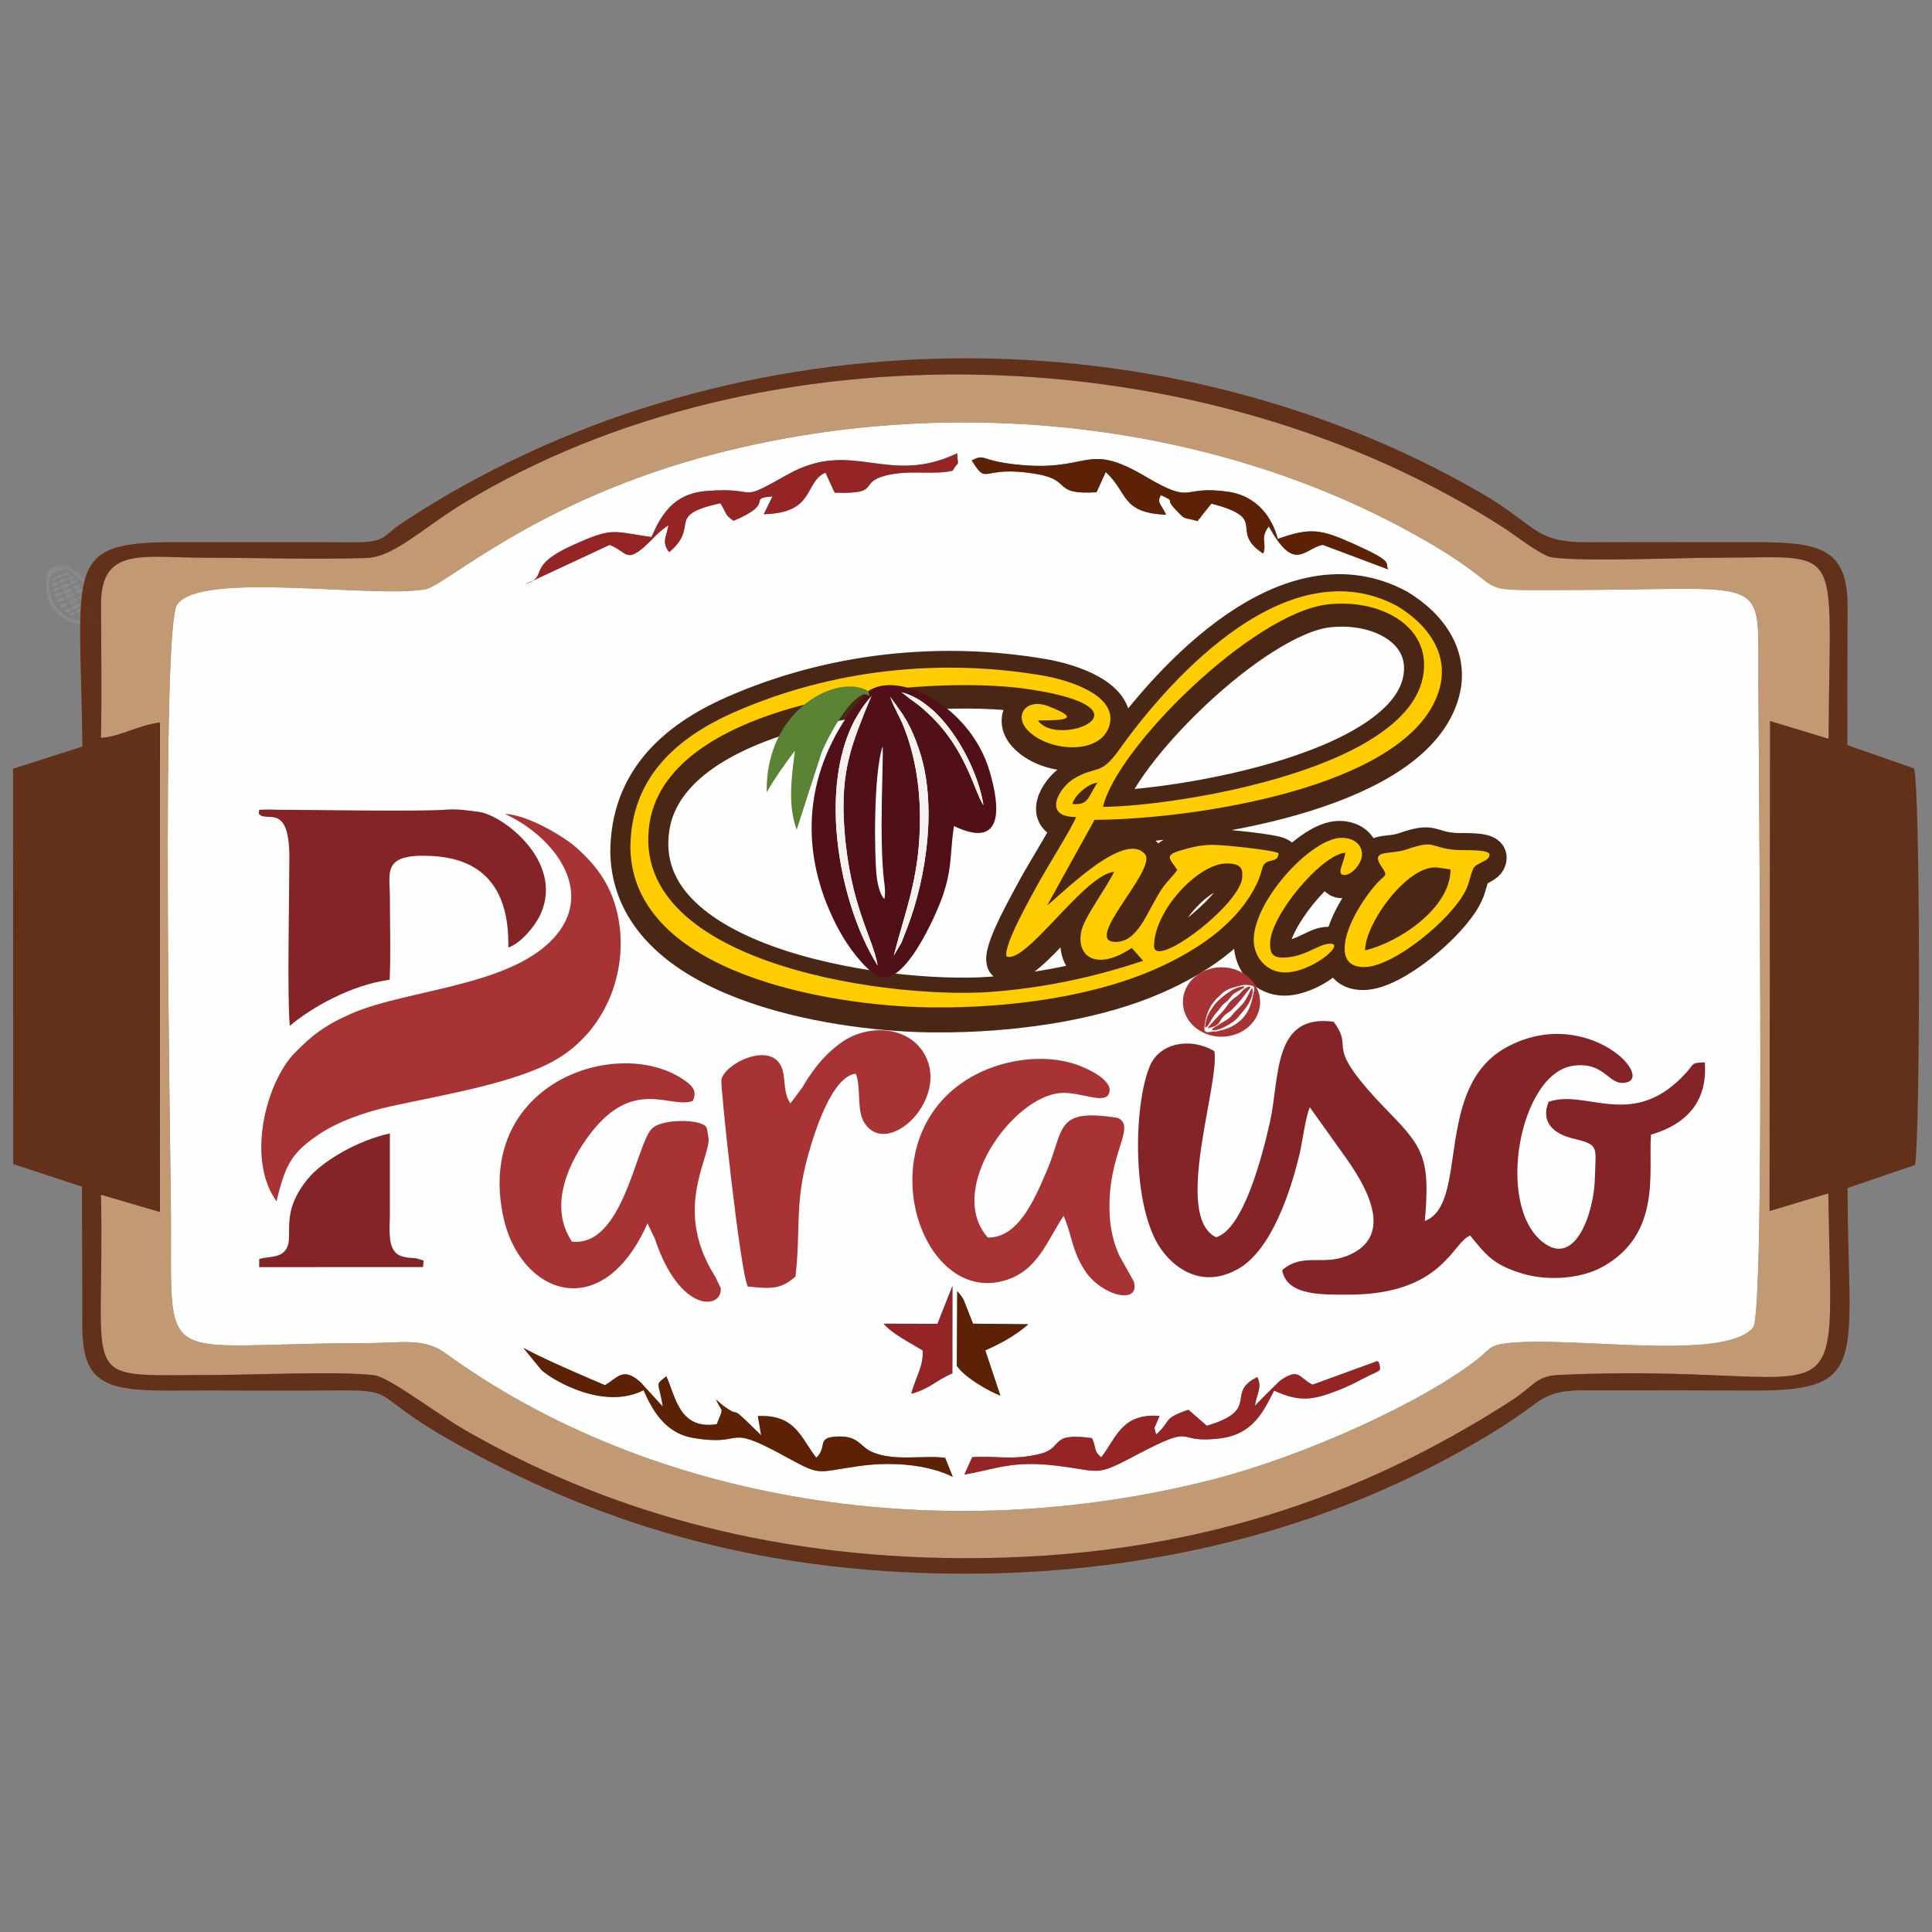 <?xml version="1.0" encoding="UTF-8"?>
<!DOCTYPE svg PUBLIC "-//W3C//DTD SVG 1.1//EN" "http://www.w3.org/Graphics/SVG/1.1/DTD/svg11.dtd">
<!-- Creator: CorelDRAW -->
<svg xmlns="http://www.w3.org/2000/svg" xml:space="preserve" width="43.349mm" height="43.349mm" version="1.1" style="shape-rendering:geometricPrecision; text-rendering:geometricPrecision; image-rendering:optimizeQuality; fill-rule:evenodd; clip-rule:evenodd"
viewBox="0 0 4334.92 4334.92"
 xmlns:xlink="http://www.w3.org/1999/xlink"
 xmlns:xodm="http://www.corel.com/coreldraw/odm/2003">
 <rect x="0" y="0" width="4334.92" height="4334.92" fill="#808080" stroke="none"/>
 <defs>
  <style type="text/css">
   <![CDATA[
    .str0 {stroke:#4A2715;stroke-width:90;stroke-linecap:round;stroke-linejoin:round;stroke-miterlimit:22.926}
    .fil0 {fill:none}
    .fil2 {fill:#FEFEFE}
    .fil7 {fill:#432210}
    .fil9 {fill:#511018}
    .fil10 {fill:#5A8334}
    .fil5 {fill:#5D2105}
    .fil14 {fill:#852426}
    .fil6 {fill:#952524}
    .fil13 {fill:#A73335}
    .fil11 {fill:#F5F1EE}
    .fil12 {fill:#FDFBFC}
    .fil8 {fill:#FFCC00}
    .fil1 {fill:#FEFEFE;fill-opacity:0.09}
    .fil4 {fill:#5D2105;fill-opacity:0.839}
    .fil3 {fill:#CD9D6F;fill-opacity:0.839}
   ]]>
  </style>
 </defs>
 <g id="Capa_x0020_1">
  <rect class="fil0" x="-0.01" y="-0.01" width="4334.93" height="4334.93"/>
  <g id="_2268241346720">
   <path class="fil1" d="M215.44 1368.64l0 -8.31 -0.99 -9.38c-4.67,-28.9 -22.18,-53.03 -47.74,-70.91 -4.76,-3.33 -15.52,-10.37 -21.38,-12.2 -6.58,-2.06 -8.55,0.67 -9.14,0.7 -0.58,0.04 -3.55,-1.82 -7.11,0.54 -0.83,0.54 -0.76,0.88 -2.02,0.68 -3.54,-0.59 -6.2,1.65 -7.23,4.29 -1.65,-0.19 -2.53,-0.68 -4.53,-0.36 -3.55,0.55 -5.56,4.07 -6.7,6.93 -1.71,4.28 -2.96,8.89 -3.71,13.7 -2.62,16.8 -1.25,37.14 4.35,53.63l0.84 2.43c0.01,0.04 0.08,0.14 0.1,0.18l0.24 0.57c1.86,4.96 5.16,10.15 8.2,14.16 1.68,2.22 6.4,7.61 8.63,9.47 1.81,1.52 3.09,2.83 4.92,4.27 5.68,4.49 9.39,7.23 16.6,11.09 14.17,7.59 28.39,11.73 45.77,11.36 2.33,-0.05 11.07,-0.43 13.12,-1.29 1.45,-0.62 5.14,-14.36 5.6,-16.42 1.04,-4.61 1.71,-9.43 2,-14.15l0.18 -0.98zm-91.96 -73.09c-7.17,1.08 -9.78,8.27 -3.09,6.97 2.35,-0.45 4.98,-1.97 6,-3.08 2.05,-2.25 0.73,-4.43 -2.91,-3.89zm26.84 -11.02c-8.35,1.24 -9.44,7.94 -2.77,6.72 2.74,-0.49 4.78,-1.71 6.21,-3.02 2.34,-2.16 0.1,-4.23 -3.44,-3.7zm45.79 71.43c-3.04,0.54 -5.62,2.12 -6.96,3.64 -2.15,2.45 -1.1,5.5 3.31,4.56 2.86,-0.6 5.45,-2.33 6.78,-3.7 2.26,-2.31 1.18,-5.26 -3.13,-4.5zm-31.62 17.95c-8.95,1.29 -11.14,8.6 -3.22,7.5 3.13,-0.44 5.8,-1.87 7.28,-3.29 2.53,-2.43 -0.2,-4.77 -4.06,-4.21zm-3.53 -80.91c-3.67,0.33 -6.6,1.94 -8.34,3.57 -2.79,2.59 -1.4,5.85 3.45,5.23 3.21,-0.4 6.76,-2.14 8.29,-3.6 3.42,-3.24 0.59,-5.56 -3.4,-5.2zm-36.37 13.59c-3.5,0.62 -6.26,2.41 -7.8,4.1 -2.73,2.96 -1.02,6.04 4.05,4.96 4.97,-1.06 10.85,-5.42 8.52,-7.97 -1.03,-1.12 -2.61,-1.47 -4.77,-1.09zm63.99 66.8c-3.53,0.71 -6.07,2.62 -7.67,4.41 -2.31,2.58 -1.86,6.62 3.3,5.62 3.68,-0.72 10.1,-5.49 8.92,-8.48 -0.55,-1.39 -2.51,-1.97 -4.55,-1.55zm-51.7 -85.04c-10.98,1.32 -12.86,10.07 -4.03,8.69 3.39,-0.53 6.57,-2.13 8.33,-3.82 2.92,-2.79 0.12,-5.41 -4.3,-4.87zm42.85 76.8c-4.78,0.65 -11.05,5.21 -9.4,8.53 0.69,1.39 2.31,1.81 4.43,1.42 4.35,-0.81 10.78,-5.42 9.39,-8.41 -0.6,-1.31 -2.42,-1.8 -4.42,-1.54zm-24.9 -0.42c-3.53,0.51 -7.04,2.26 -8.49,4 -2.15,2.58 -1.35,6.03 4.97,4.96 3.42,-0.58 6.95,-2.26 8.49,-3.94 2.92,-3.17 -0.44,-5.67 -4.97,-5.02zm36.09 -19.42c-10.49,1.91 -12.97,11.71 -4.29,9.87 4.61,-0.98 11.35,-5.58 9.32,-8.56 -0.89,-1.31 -2.76,-1.72 -5.03,-1.31zm-23.61 -43.56c-2.28,0.4 -3.18,0.59 -5.05,1.46 -1.46,0.69 -2.8,1.53 -3.67,2.6 -2.22,2.71 -0.75,5.98 5.12,4.96 3.36,-0.59 6.95,-2.34 8.6,-4.1 3.03,-3.26 -0.65,-5.7 -5,-4.92zm-38.56 15.71c-3.53,0.55 -6.79,2.61 -8.36,4.35 -2.65,2.94 -1.9,6.61 3.61,5.63 3.54,-0.62 6.57,-2.57 8.39,-4.28 2.93,-2.75 1.69,-6.53 -3.64,-5.7zm57.79 16.17c-3.87,0.59 -7.36,2.58 -9.11,4.52 -2.91,3.22 -1.24,6.87 4.3,5.83 3.67,-0.69 7.1,-2.82 8.92,-4.61 3.11,-3.05 1.33,-6.56 -4.11,-5.74zm-41.96 19.18c-11.36,1.62 -14.58,11.44 -4.48,9.86 3.5,-0.55 7.7,-2.62 9.18,-4.27 1.06,-1.17 2.14,-2.65 0.67,-4.36 -1.06,-1.21 -3.12,-1.55 -5.37,-1.23zm-11.89 -23.67c-4.13,0.65 -7.23,2.71 -9.1,4.64 -2.9,2.98 -2.05,6.93 3.76,6.01 3.35,-0.53 6.98,-2.57 9.07,-4.61 3.81,-3.71 0.61,-6.72 -3.73,-6.04zm41.47 -17.35c-3.92,0.64 -7.52,2.41 -9.12,4.33 -2.66,3.18 -0.58,6.39 5.27,5.37 3.69,-0.63 7.25,-2.42 9.13,-4.32 3.43,-3.45 -0.31,-6.19 -5.28,-5.38zm-32.28 -13.72c-3.36,0.54 -7.6,2.31 -9.37,4.58 -3.65,4.68 1.91,8.04 10.85,3.63 1.38,-0.68 3.23,-1.89 4.03,-2.82 3.18,-3.72 -0.47,-6.19 -5.51,-5.39zm38.56 23.33c-3.91,0.45 -8.05,2.58 -9.92,4.59 -3.07,3.3 -1.7,7.24 4.26,6.33 5.52,-0.85 13.73,-5.88 11.16,-9.33 -1.04,-1.4 -2.97,-1.88 -5.5,-1.59zm-41.26 18.89c-4.06,0.34 -8.24,2.57 -10.02,4.36 -0.98,0.99 -2.61,2.77 -1.75,4.77 2.33,5.45 19.97,-2.03 16.95,-7.21 -0.82,-1.42 -2.67,-2.13 -5.18,-1.92zm34.45 13.8c-6,1.02 -13.9,6.31 -11.54,10.57 1.99,3.59 8.6,1.05 11.54,-0.52 0.92,-0.48 1.58,-0.95 2.37,-1.49 1.95,-1.37 5.19,-4.44 3.64,-6.89 -0.98,-1.53 -3.37,-2.12 -6.01,-1.67zm-24.5 -45.01c-6.88,0.68 -14.99,5.49 -12.18,9.75 1.09,1.65 3.4,1.83 6.07,1.59 1.15,-0.1 2.24,-0.44 3.35,-0.64 1.44,-0.25 1.83,-0.54 2.86,-1.07 0.9,-0.47 1.65,-0.9 2.5,-1.38 6.96,-4.04 4.13,-8.92 -2.6,-8.25zm18.01 33.22c-5.1,0.56 -9,3 -11.39,5.29 -3.62,3.49 -2.62,8.69 4.46,7.55 3.03,-0.49 6.49,-2.01 8.84,-3.63 0.49,-0.35 0.81,-0.52 1.18,-0.82 0.39,-0.32 0.72,-0.69 1.1,-1.01 4.23,-3.64 2.16,-8.09 -4.19,-7.38zm-12.35 -22.23l-3.5 0.68c-2.73,0.75 -6.27,2.48 -8,4.37 -3.86,4.22 -0.94,7.96 5.76,6.97 6.27,-0.93 15.97,-6.16 12.41,-10.35 -1.34,-1.58 -4.14,-2 -6.67,-1.67zm6.41 10.52c-7.24,0.85 -16.5,6.57 -13.83,11.37 1.26,2.29 4.08,2.41 6.79,2.01 4.73,-0.69 9.66,-3.47 11.93,-5.67 1.18,-1.13 3.3,-3.52 1.77,-5.68 -1.22,-1.71 -3.63,-2.39 -6.66,-2.03zm-24.86 -49.24c-2.16,-0.69 -3.78,-0.86 -5.9,0.08 -1.63,0.71 -2.77,1.83 -3.27,3.57 -2.66,-0.39 -3.67,-0.42 -5.97,0.62 -12.53,5.67 -11.53,24.13 -10.21,34.54 0.9,7.17 2.71,14.74 4.89,21.25 1.05,3.17 2.24,6.58 3.67,9.56 2.76,5.75 6.51,11.33 10.89,16.04 4,4.3 5.57,5.47 9.73,9.03l5.08 3.6c2.68,1.81 5.62,3.52 8.78,5.13 5.96,3.03 13.35,5.83 20.77,7.47 7.49,1.65 18.52,2.9 26.67,1.8 0.32,-1.4 1,-3.08 1.45,-4.53 1.37,-4.4 2.59,-10.22 3.16,-14.73 0.92,-7.32 0.96,-14.58 -0.05,-21.94 -1.42,-10.4 -4.51,-18.13 -8.57,-27.36 -3.83,-8.7 -11.24,-18.37 -17.94,-25.16 -0.59,-0.6 -0.99,-1.01 -1.53,-1.57 -0.26,-0.27 -0.53,-0.48 -0.79,-0.74l-2.35 -2.31c-2.53,-2.06 -5.53,-5.09 -8.51,-7.19 -1.23,-0.87 -2.39,-1.75 -3.64,-2.63 -2.47,-1.73 -5.5,-3.53 -7.58,-5.12 -2.14,-1.63 -5.59,-3.48 -9.69,-3.35 -1.17,0.04 -1.84,0.3 -2.86,0.45 -1.67,0.24 -4.32,1.48 -5.39,2.57 -0.26,0.27 -0.54,0.67 -0.84,0.92z"/>
   <path class="fil1" d="M1455.12 3168.74l0 -16.28 -1.96 -18.4c-9.14,-56.68 -43.5,-104.01 -93.61,-139.08 -9.34,-6.53 -30.44,-20.35 -41.94,-23.93 -12.9,-4.03 -16.76,1.31 -17.94,1.38 -1.13,0.07 -6.94,-3.57 -13.94,1.05 -1.62,1.07 -1.48,1.74 -3.95,1.33 -6.95,-1.15 -12.16,3.24 -14.19,8.43 -3.24,-0.38 -4.96,-1.33 -8.87,-0.72 -6.97,1.09 -10.91,7.99 -13.15,13.59 -3.35,8.4 -5.8,17.45 -7.27,26.89 -5.15,32.93 -2.45,72.84 8.52,105.17l1.64 4.78c0.04,0.07 0.17,0.27 0.2,0.34l0.48 1.12c3.64,9.72 10.13,19.92 16.09,27.78 3.29,4.34 12.55,14.92 16.91,18.57 3.56,2.98 6.07,5.54 9.66,8.37 11.13,8.8 18.41,14.17 32.56,21.75 27.79,14.89 55.68,23.01 89.76,22.28 4.58,-0.1 21.72,-0.84 25.73,-2.53 2.86,-1.21 10.08,-28.16 10.99,-32.2 2.04,-9.05 3.36,-18.51 3.93,-27.75l0.35 -1.94zm-180.36 -143.33c-14.08,2.11 -19.19,16.22 -6.07,13.67 4.61,-0.9 9.77,-3.87 11.77,-6.05 4.01,-4.4 1.43,-8.69 -5.7,-7.62zm52.63 -21.63c-16.38,2.44 -18.52,15.57 -5.44,13.2 5.38,-0.98 9.39,-3.37 12.18,-5.94 4.6,-4.22 0.21,-8.3 -6.74,-7.26zm89.82 140.11c-5.97,1.06 -11.03,4.15 -13.65,7.13 -4.22,4.82 -2.17,10.79 6.48,8.95 5.61,-1.19 10.68,-4.58 13.31,-7.27 4.42,-4.52 2.31,-10.31 -6.14,-8.81zm-62.02 35.19c-17.56,2.54 -21.85,16.87 -6.31,14.71 6.13,-0.85 11.37,-3.65 14.27,-6.44 4.95,-4.77 -0.4,-9.36 -7.96,-8.27zm-6.93 -158.69c-7.2,0.65 -12.93,3.81 -16.36,7 -5.46,5.09 -2.74,11.48 6.78,10.28 6.28,-0.79 13.25,-4.21 16.25,-7.06 6.7,-6.36 1.15,-10.92 -6.67,-10.22zm-71.33 26.67c-6.87,1.21 -12.27,4.73 -15.31,8.03 -5.34,5.81 -1.99,11.86 7.96,9.73 9.73,-2.08 21.27,-10.63 16.7,-15.63 -2.02,-2.2 -5.12,-2.88 -9.35,-2.13zm125.51 131c-6.92,1.4 -11.9,5.15 -15.05,8.67 -4.53,5.04 -3.65,12.97 6.47,11.01 7.22,-1.41 19.8,-10.76 17.49,-16.64 -1.06,-2.71 -4.91,-3.85 -8.91,-3.04zm-101.41 -166.78c-21.52,2.59 -25.23,19.75 -7.9,17.04 6.64,-1.04 12.89,-4.18 16.35,-7.48 5.71,-5.47 0.23,-10.61 -8.45,-9.56zm84.05 150.64c-9.37,1.26 -21.67,10.21 -18.45,16.71 1.35,2.74 4.55,3.55 8.7,2.78 8.54,-1.57 21.14,-10.62 18.42,-16.48 -1.18,-2.56 -4.75,-3.54 -8.67,-3.01zm-48.83 -0.83c-6.94,1 -13.81,4.42 -16.66,7.83 -4.22,5.07 -2.66,11.84 9.74,9.74 6.71,-1.13 13.63,-4.43 16.66,-7.72 5.72,-6.22 -0.86,-11.13 -9.74,-9.85zm70.77 -38.09c-20.58,3.73 -25.43,22.97 -8.41,19.35 9.04,-1.92 22.26,-10.94 18.28,-16.79 -1.75,-2.56 -5.42,-3.37 -9.87,-2.56zm-46.31 -85.45c-4.46,0.8 -6.23,1.17 -9.89,2.88 -2.87,1.34 -5.49,3 -7.2,5.1 -4.35,5.32 -1.48,11.73 10.04,9.72 6.58,-1.15 13.63,-4.58 16.86,-8.04 5.95,-6.39 -1.28,-11.18 -9.81,-9.66zm-75.63 30.83c-6.91,1.08 -13.31,5.12 -16.39,8.53 -5.2,5.76 -3.73,12.96 7.08,11.05 6.94,-1.23 12.89,-5.06 16.46,-8.41 5.75,-5.38 3.31,-12.81 -7.15,-11.17zm113.35 31.72c-7.6,1.15 -14.42,5.06 -17.86,8.85 -5.71,6.31 -2.44,13.48 8.43,11.43 7.19,-1.35 13.92,-5.53 17.5,-9.04 6.09,-5.99 2.61,-12.86 -8.07,-11.24zm-82.3 37.6c-22.27,3.17 -28.59,22.44 -8.77,19.34 6.85,-1.08 15.09,-5.14 17.99,-8.36 2.08,-2.31 4.2,-5.22 1.31,-8.55 -2.06,-2.38 -6.11,-3.06 -10.53,-2.43zm-23.32 -46.41c-8.09,1.28 -14.18,5.31 -17.85,9.09 -5.68,5.86 -4,13.59 7.38,11.79 6.57,-1.03 13.69,-5.04 17.79,-9.04 7.48,-7.28 1.2,-13.18 -7.32,-11.84zm81.35 -34.03c-7.69,1.25 -14.76,4.72 -17.9,8.49 -5.21,6.24 -1.14,12.52 10.35,10.53 7.23,-1.25 14.21,-4.76 17.89,-8.47 6.73,-6.78 -0.61,-12.14 -10.34,-10.55zm-63.32 -26.91c-6.6,1.05 -14.9,4.53 -18.37,8.97 -7.16,9.19 3.75,15.78 21.28,7.12 2.69,-1.33 6.33,-3.69 7.9,-5.53 6.24,-7.28 -0.91,-12.14 -10.81,-10.56zm75.63 45.75c-7.67,0.88 -15.79,5.07 -19.45,9.01 -6.03,6.47 -3.34,14.19 8.34,12.4 10.82,-1.66 26.93,-11.52 21.89,-18.29 -2.03,-2.74 -5.82,-3.68 -10.78,-3.12zm-80.92 37.05c-7.97,0.67 -16.17,5.03 -19.65,8.55 -1.93,1.95 -5.12,5.42 -3.44,9.35 4.57,10.7 39.17,-3.97 33.25,-14.14 -1.62,-2.78 -5.24,-4.18 -10.16,-3.76zm67.56 27.07c-11.76,2 -27.26,12.38 -22.63,20.73 3.9,7.04 16.87,2.06 22.64,-1.02 1.79,-0.95 3.1,-1.86 4.64,-2.93 3.83,-2.67 10.17,-8.7 7.13,-13.5 -1.91,-3.01 -6.59,-4.16 -11.78,-3.28zm-48.06 -88.29c-13.48,1.34 -29.39,10.78 -23.88,19.12 2.14,3.25 6.66,3.6 11.91,3.13 2.25,-0.21 4.39,-0.87 6.57,-1.25 2.82,-0.5 3.59,-1.06 5.6,-2.11 1.77,-0.91 3.25,-1.75 4.9,-2.71 13.65,-7.92 8.11,-17.48 -5.1,-16.18zm35.34 65.15c-10,1.11 -17.67,5.89 -22.35,10.4 -7.1,6.83 -5.14,17.03 8.76,14.8 5.94,-0.96 12.71,-3.94 17.33,-7.13 0.97,-0.67 1.58,-1.02 2.31,-1.61 0.77,-0.61 1.42,-1.34 2.16,-1.98 8.29,-7.14 4.24,-15.86 -8.21,-14.48zm-24.23 -43.59l-6.87 1.34c-5.34,1.46 -12.29,4.86 -15.68,8.56 -7.57,8.29 -1.84,15.61 11.29,13.67 12.31,-1.82 31.33,-12.08 24.35,-20.3 -2.63,-3.1 -8.12,-3.92 -13.09,-3.27zm12.56 20.63c-14.18,1.68 -32.34,12.89 -27.12,22.31 2.49,4.49 8.01,4.72 13.32,3.94 9.28,-1.36 18.95,-6.81 23.41,-11.11 2.31,-2.23 6.47,-6.92 3.46,-11.15 -2.38,-3.35 -7.11,-4.69 -13.07,-3.99zm-48.75 -96.58c-4.23,-1.34 -7.4,-1.67 -11.56,0.16 -3.2,1.41 -5.44,3.6 -6.42,7.02 -5.22,-0.78 -7.19,-0.84 -11.71,1.21 -24.57,11.13 -22.61,47.33 -20.03,67.74 1.78,14.05 5.33,28.91 9.59,41.67 2.08,6.22 4.4,12.91 7.2,18.75 5.43,11.29 12.78,22.23 21.36,31.46 7.85,8.44 10.92,10.73 19.09,17.72l9.97 7.06c5.24,3.55 11.02,6.9 17.21,10.06 11.69,5.95 26.19,11.43 40.75,14.64 14.67,3.24 36.3,5.7 52.3,3.53 0.63,-2.73 1.95,-6.03 2.83,-8.87 2.69,-8.64 5.09,-20.05 6.2,-28.89 1.81,-14.37 1.9,-28.6 -0.08,-43.03 -2.8,-20.4 -8.85,-35.57 -16.82,-53.67 -7.51,-17.07 -22.05,-36.03 -35.18,-49.35 -1.15,-1.17 -1.96,-1.97 -3,-3.06 -0.52,-0.55 -1.04,-0.95 -1.56,-1.47l-4.61 -4.52c-4.96,-4.05 -10.85,-9.99 -16.69,-14.11 -2.41,-1.71 -4.68,-3.43 -7.14,-5.16 -4.84,-3.39 -10.77,-6.92 -14.86,-10.03 -4.2,-3.2 -10.96,-6.84 -19.01,-6.58 -2.3,0.07 -3.61,0.59 -5.61,0.88 -3.28,0.47 -8.47,2.9 -10.57,5.05 -0.51,0.52 -1.06,1.32 -1.65,1.79z"/>
   <path class="fil2" d="M3087.47 3055.02c0.69,-1.67 3.97,0.04 5.75,0.66 6.94,23.67 5.81,16.53 -31.48,35.91 -22.33,11.61 -37.18,19.35 -60.56,28.35 -54.49,20.99 -84.09,26.8 -142.46,0.22 -22.9,44.42 -45.93,97.58 -120.53,107.09 -108.46,13.83 -45.82,-38.04 -190.06,38.21 -93.68,49.52 -75.59,34.97 -181.13,22.75 -96.91,-11.21 -133.15,8.34 -203.11,20.23l17.48 -38.89c52.11,-3.99 87.01,7.85 150,-6.84 57.79,-13.48 19.5,-49.39 118.69,-35.96 11.6,25.16 1.55,25.4 20.61,43.27 34.41,-43.31 44.85,-99.16 131.13,-93.14l-11.21 26.12c-0.11,1.12 0.52,4.29 0.52,5.2 0,0.92 1.34,6.25 1.4,5.16 0.04,-1.12 0.79,3.58 1.87,5.13 34.84,-31.18 12.35,-34.94 72.16,-55.31l41.23 35.86c123.51,-36.61 39.28,-73.14 113.4,-109.13 11.3,24.09 -1.59,36.51 -5.48,64.52 2.86,-3.81 55.05,-55.59 57.12,-57.01 42.75,-29.22 40.8,-6.41 72.05,9.54l142.61 -51.94zm-1643.57 64.27c-2.88,1.28 -6.26,3.11 -8.51,4.06 -94.03,39.5 -208.03,-35.51 -221.54,-50.62l-39.35 -48.22c49.89,26.79 126.42,59.36 182.86,83.43 29.27,-16.67 39.78,-41.42 78.93,-7.5l51 55.68c-9.34,-58.19 -19.11,-46.7 7.82,-68 21.03,46.04 28.86,120.17 112.97,107.55 16.92,-41.38 12.78,-23.53 -1.61,-55.62 2.31,1.8 12.45,11.16 14.46,12.62 52.96,38.72 1.27,-16.5 86.92,67.83l-7.38 -43.13c84.86,-4.17 96.62,49.72 131.08,93.32 26.97,-24.31 -3,-46.78 50.98,-47.55 42.62,-0.63 47.02,20.9 69.88,32.59 49.19,25.15 121.93,8.28 168.35,15.47l17.07 42.43c-55.45,-27.48 -135.59,-34.85 -211.5,-24.03 -100.76,14.38 -81.44,23.58 -171.53,-25.47 -132.25,-72.03 -80,-17.15 -200.16,-38.01 -65.19,-11.32 -92.47,-66.49 -110.74,-106.83zm703.88 -222.24c5.02,5.62 7.89,8.41 14.56,19.8l20.8 53.16 124.21 1.27c-22.54,19.72 -52.41,39.14 -96.6,58.6l33.86 101.65c-29.57,-11.78 -82.26,-42.6 -97.78,-67.32l0.95 -167.16zm-10.76 -11.5l-0.18 195.91c-38.02,16.23 -47.49,32.96 -92,45.9 8.6,-36.39 27.38,-59 25.53,-97.29 -27.71,-17.07 -68.92,-37.62 -87.63,-60.03l120.72 0.31 33.56 -84.8zm190.77 -1821.61c-130.5,-22.65 -109.39,29.67 -147.59,-31 31.4,-15.19 16.89,-0.48 94.22,8.65 174.14,20.56 156.99,-54.41 296.48,28 111.04,65.6 76.05,17.74 185.67,33.95 65.04,9.63 98.65,59.33 110.4,105.7 74.31,-26.7 97.81,-21.45 170.93,11.34 92.47,41.45 68.51,41.13 76.65,56.94l-146.48 -54.98c-42.98,8.58 -63.23,63.92 -121.16,-41.47 -21,26.86 -3.23,37.94 -12.7,60.97 -79.67,-52.51 16.81,-77.67 -116.13,-112.05l-23.12 28.7c-0.78,1.04 -3.33,6.51 -3.89,5.22 -0.57,-1.3 -2.32,3.7 -3.92,5.31 -35.62,-10.05 -25.25,-0.63 -49.95,-26.35 -26.29,-27.36 4.76,-14.4 -32.51,-32 -9.74,17.98 0.19,18.8 11.72,44.07 -102.04,-4.35 -84.53,-49.34 -135.42,-95.83l-20.62 45.36c-99.9,6.24 -54.18,-26.91 -132.58,-40.53zm-866.15 141.08c22.36,-50.37 49.37,-97.43 123.54,-103.33 125.58,-10 62.13,30.77 181.81,-36.78 146.04,-82.42 223.36,26.89 380.73,-47.77 1.67,34.85 5.53,12.48 -10.36,39.04 -41.17,10.07 -98.28,-2.73 -150.13,10.8 -64.15,16.74 -7.02,41.94 -114.45,38.46l-20.61 -45c-48.76,21.27 -21.8,90.6 -138.45,93.3l19.58 -39.95c-60.44,4.69 10.79,13.39 -87.3,54.71 -21.19,-14.09 -15.85,-18.66 -29.68,-39.45 -126.34,28.22 -43.9,49.69 -114.64,109.76 -18.83,-22.79 -4.79,-37.57 -1.93,-60.64 -8.18,6.28 -18.11,12.85 -29.77,24.98 -67.81,70.53 -59.16,34.93 -102.31,19.52l-189.4 88.27c56.78,-19.11 -3.09,-38.14 108.83,-88.58 88.6,-39.94 85.98,-29.87 174.54,-17.34zm2471.75 1773.85c28.52,-34.03 10.96,-1301.4 11.99,-1510.67 0.89,-179.09 -10.42,-144.46 -433.55,-144.36 -220.19,0.05 -114.26,7.71 -293.66,-99.12 -451.29,-268.74 -1053.78,-350.58 -1611.18,-207.1 -402.97,103.72 -608.2,297.07 -652.73,304.65 -122.67,20.87 -502.39,-41.85 -556.81,34.02 -35.58,49.62 -15.74,1182.66 -14.08,1340.93 4.05,387.67 -46.16,316.56 437.95,316.47 78.76,-0.02 128.88,-13.1 178.01,22.54 462.42,335.32 1117.57,439.47 1726.37,282.23 201.04,-51.92 468.13,-172.58 591.45,-270.37 27.12,-21.5 24.23,-29.05 61.33,-33.83 141.76,-18.26 489.74,42.36 554.91,-35.39z"/>
   <g>
    <path class="fil3" d="M3933.39 2978.87c-65.17,77.75 -413.15,17.13 -554.91,35.39 -37.1,4.78 -34.21,12.33 -61.33,33.83 -123.32,97.79 -390.41,218.45 -591.45,270.37 -608.8,157.24 -1263.95,53.09 -1726.37,-282.23 -49.13,-35.64 -99.25,-22.56 -178.01,-22.54 -484.11,0.09 -433.9,71.2 -437.95,-316.47 -1.66,-158.27 -21.5,-1291.31 14.08,-1340.93 54.42,-75.87 434.14,-13.15 556.81,-34.02 44.53,-7.58 249.76,-200.93 652.73,-304.65 557.4,-143.48 1159.89,-61.64 1611.18,207.1 179.4,106.83 73.47,99.17 293.66,99.12 423.13,-0.1 434.44,-34.73 433.55,144.36 -1.03,209.27 16.53,1476.64 -11.99,1510.67zm-3706.9 -1323.29c45.47,-3.25 81.99,-28.2 132.45,-34.56l-0.08 1098.43 -132.3 -38.78c9.43,434.23 -59.15,404.53 244.28,404.53 90.82,0 291.21,-9.28 369.19,0.55 33.62,4.23 139.16,86.23 206.52,124.75 298.39,170.62 663.1,284.37 1114.87,285.68 512.59,1.5 897.93,-140.26 1229.24,-353.22 53.89,-34.63 53.6,-55.75 110.53,-58.21 660.43,-28.59 609.61,146.43 601.02,-407.08l-131.75 39.6 1.13 -1099.4 131.29 39.74c2.34,-449.42 39.21,-406.22 -250.88,-406.19 -85.99,0.01 -297.72,9.21 -369.16,-0.64 -23.85,-3.29 -86.45,-52.05 -105.11,-64.13 -679.37,-439.84 -1668.67,-463.01 -2337.52,-57.66 -93.28,56.53 -155.62,121.01 -218.44,123.02 -115.51,3.71 -244.16,-0.58 -361.25,-0.59 -139.18,-0.02 -234.3,-26.71 -233.91,105.4 0.29,99.27 2.05,199.63 -0.12,298.76z"/>
    <path class="fil4" d="M226.49 1655.58c2.17,-99.13 0.41,-199.49 0.12,-298.76 -0.39,-132.11 94.73,-105.42 233.91,-105.4 117.09,0.01 245.74,4.3 361.25,0.59 62.82,-2.01 125.16,-66.49 218.44,-123.02 668.85,-405.35 1658.15,-382.18 2337.52,57.66 18.66,12.08 81.26,60.84 105.11,64.13 71.44,9.85 283.17,0.65 369.16,0.64 290.09,-0.03 253.22,-43.23 250.88,406.19l-131.29 -39.74 -1.13 1099.4 131.75 -39.6c8.59,553.51 59.41,378.49 -601.02,407.08 -56.93,2.46 -56.64,23.58 -110.53,58.21 -331.31,212.96 -716.65,354.72 -1229.24,353.22 -451.77,-1.31 -816.48,-115.06 -1114.87,-285.68 -67.36,-38.52 -172.9,-120.52 -206.52,-124.75 -77.98,-9.83 -278.37,-0.55 -369.19,-0.55 -303.43,0 -234.85,29.7 -244.28,-404.53l132.3 38.78 0.08 -1098.43c-50.46,6.36 -86.98,31.31 -132.45,34.56zm-41.61 19.51l-155.64 49.74 0.37 887.03 154.4 50.76c-0.23,101.59 1.02,204.88 0.66,307.97 -0.45,126.37 41.86,150.32 193.08,149.49 127.23,-0.7 254.66,0.83 381.85,-0.32 134.05,-1.21 72.21,10.69 251.09,112.11 313.07,177.51 673.29,298.53 1150.73,299.16 466.07,0.62 855.81,-121.37 1153.95,-296.59 40.04,-23.54 63.9,-37.98 104.43,-66.85 40.2,-28.62 55.97,-48.11 132.78,-48.12 127.2,-0.03 254.73,0.17 381.95,0.57 261.47,0.83 212.19,-66.44 210.83,-454.42l151.43 -51.64c12.17,-66.95 12.12,-832.3 -1.97,-889.72l-149.91 -52.42c0.36,-102.53 -0.1,-204.34 0.68,-306.14 1.04,-134.29 -57.63,-149.63 -211.11,-149.24 -123.83,0.31 -247.78,-0.6 -371.59,0.24 -122.15,0.83 -113.7,-37.89 -241.51,-111.55 -735.7,-423.99 -1708.91,-399.02 -2415.74,65.91 -53.04,34.88 -34.96,46.55 -124.94,45.79 -127.32,-1.06 -254.69,-0.02 -382.02,-0.41 -259.5,-0.8 -218.31,51.09 -213.8,458.65z"/>
   </g>
   <path class="fil5" d="M1443.9 3119.29c18.27,40.34 45.55,95.51 110.74,106.83 120.16,20.86 67.91,-34.02 200.16,38.01 90.09,49.05 70.77,39.85 171.53,25.47 75.91,-10.82 156.05,-3.45 211.5,24.03l-17.07 -42.43c-46.42,-7.19 -119.16,9.68 -168.35,-15.47 -22.86,-11.69 -27.26,-33.22 -69.88,-32.59 -53.98,0.77 -24.01,23.24 -50.98,47.55 -34.46,-43.6 -46.22,-97.49 -131.08,-93.32l7.38 43.13c-85.65,-84.33 -33.96,-29.11 -86.92,-67.83 -2.01,-1.46 -12.15,-10.82 -14.46,-12.62 14.39,32.09 18.53,14.24 1.61,55.62 -84.11,12.62 -91.94,-61.51 -112.97,-107.55 -26.93,21.3 -17.16,9.81 -7.82,68l-51 -55.68c-39.15,-33.92 -49.66,-9.17 -78.93,7.5 -56.44,-24.07 -132.97,-56.64 -182.86,-83.43l39.35 48.22c13.51,15.11 127.51,90.12 221.54,50.62 2.25,-0.95 5.63,-2.78 8.51,-4.06z"/>
   <path class="fil6" d="M1461.64 1205.02c-88.56,-12.53 -85.94,-22.6 -174.54,17.34 -111.92,50.44 -52.05,69.47 -108.83,88.58l189.4 -88.27c43.15,15.41 34.5,51.01 102.31,-19.52 11.66,-12.13 21.59,-18.7 29.77,-24.98 -2.86,23.07 -16.9,37.85 1.93,60.64 70.74,-60.07 -11.7,-81.54 114.64,-109.76 13.83,20.79 8.49,25.36 29.68,39.45 98.09,-41.32 26.86,-50.02 87.3,-54.71l-19.58 39.95c116.65,-2.7 89.69,-72.03 138.45,-93.3l20.61 45c107.43,3.48 50.3,-21.72 114.45,-38.46 51.85,-13.53 108.96,-0.73 150.13,-10.8 15.89,-26.56 12.03,-4.19 10.36,-39.04 -157.37,74.66 -234.69,-34.65 -380.73,47.77 -119.68,67.55 -56.23,26.78 -181.81,36.78 -74.17,5.9 -101.18,52.96 -123.54,103.33z"/>
   <path class="fil6" d="M2944.86 3106.96c-31.25,-15.95 -29.3,-38.76 -72.05,-9.54 -2.07,1.42 -54.26,53.2 -57.12,57.01 3.89,-28.01 16.78,-40.43 5.48,-64.52 -74.12,35.99 10.11,72.52 -113.4,109.13l-41.23 -35.86c-59.81,20.37 -37.32,24.13 -72.16,55.31 -1.08,-1.55 -1.83,-6.25 -1.87,-5.13 -0.06,1.09 -1.4,-4.24 -1.4,-5.16 0,-0.91 -0.63,-4.08 -0.52,-5.2l11.21 -26.12c-86.28,-6.02 -96.72,49.83 -131.13,93.14 -19.06,-17.87 -9.01,-18.11 -20.61,-43.27 -99.19,-13.43 -60.9,22.48 -118.69,35.96 -62.99,14.69 -97.89,2.85 -150,6.84l-17.48 38.89c69.96,-11.89 106.2,-31.44 203.11,-20.23 105.54,12.22 87.45,26.77 181.13,-22.75 144.24,-76.25 81.6,-24.38 190.06,-38.21 74.6,-9.51 97.63,-62.67 120.53,-107.09 58.37,26.58 87.97,20.77 142.46,-0.22 23.38,-9 38.23,-16.74 60.56,-28.35 37.29,-19.38 38.42,-12.24 31.48,-35.91 -1.78,-0.62 -5.06,-2.33 -5.75,-0.66l-142.61 51.94z"/>
   <path class="fil5" d="M2180.2 1032.94c38.2,60.67 17.09,8.35 147.59,31 78.4,13.62 32.68,46.77 132.58,40.53l20.62 -45.36c50.89,46.49 33.38,91.48 135.42,95.83 -11.53,-25.27 -21.46,-26.09 -11.72,-44.07 37.27,17.6 6.22,4.64 32.51,32 24.7,25.72 14.33,16.3 49.95,26.35 1.6,-1.61 3.35,-6.61 3.92,-5.31 0.56,1.29 3.11,-4.18 3.89,-5.22l23.12 -28.7c132.94,34.38 36.46,59.54 116.13,112.05 9.47,-23.03 -8.3,-34.11 12.7,-60.97 57.93,105.39 78.18,50.05 121.16,41.47l146.48 54.98c-8.14,-15.81 15.82,-15.49 -76.65,-56.94 -73.12,-32.79 -96.62,-38.04 -170.93,-11.34 -11.75,-46.37 -45.36,-96.07 -110.4,-105.7 -109.62,-16.21 -74.63,31.65 -185.67,-33.95 -139.49,-82.41 -122.34,-7.44 -296.48,-28 -77.33,-9.13 -62.82,-23.84 -94.22,-8.65z"/>
   <path class="fil5" d="M2146.83 3064.21c15.52,24.72 68.21,55.54 97.78,67.32l-33.86 -101.65c44.19,-19.46 74.06,-38.88 96.6,-58.6l-124.21 -1.27 -20.8 -53.16c-6.67,-11.39 -9.54,-14.18 -14.56,-19.8l-0.95 167.16z"/>
   <path class="fil6" d="M2103.46 2970.35l-120.72 -0.31c18.71,22.41 59.92,42.96 87.63,60.03 1.85,38.29 -16.93,60.9 -25.53,97.29 44.51,-12.94 53.98,-29.67 92,-45.9l0.18 -195.91 -33.56 84.8z"/>
   <path class="fil7 str0" d="M2347.76 2043.17l0 0zm-215.51 228.18l-48.39 0c-214.71,-3.25 -662.11,-73.64 -669.5,-357.65 0,-157.3 100.04,-249.24 234.9,-308.58 216.13,-95.1 460,-121.94 692.59,-81.44 55.6,9.68 171.48,44.84 146.12,116.01 -22.97,64.49 -141.08,54.64 -184.48,4.16 -27.78,-32.32 -0.08,-70.57 49.04,-51.36 71.26,27.87 42.14,32.01 -23.52,32.01 42.45,63.7 275.52,-27.36 -25.11,-71.07 -230.93,-33.57 -803.23,23.18 -846.5,302.71 -50.49,326.11 569.98,401.54 785.28,378.71 110.36,-9.77 217.63,-33.2 322.2,-68.56l-25.44 -28.92c-80.43,54.11 -125.64,17.91 -113.08,-38.23 7.22,-32.25 55.44,-95.63 73.49,-133.42 -66.69,5.57 -199.3,210.93 -241.68,190.49 -6.27,-27.04 57.23,-137.41 70.87,-163.25 12.79,-24.25 82.23,-137.13 85.39,-150.75 -78.25,0 -36.59,-66.93 -6.1,-85.68 52.98,-32.58 59.02,-4.45 102.87,-66.2 124.03,-174.7 383.8,-453.74 624.29,-323.49 68.41,41.43 134.53,120.12 79.01,224.17 -104.79,196.37 -565.88,257.47 -758.53,257.41l-106.13 192.66c23.73,-15.97 175.62,-175.08 220.85,-113.04 18.79,39.33 -138.06,191.83 -70.52,195.71 54.18,3.12 73.34,-70.23 107.59,-120.79 10.48,-15.47 25.21,-28.58 33.77,-41.43 -16.89,-25.35 -30.32,-33.01 8.09,-44.2 20.47,-5.97 44.26,-12.45 71.01,-12.4 25.31,0.04 137.1,11.59 148,18.92 -0.56,25.42 -29.15,7.74 -36.05,32.86 -5.85,21.33 -8.73,29.26 -18.85,48.05 -45.78,84.95 -135.38,142.34 -223.75,181.3 -123.22,54.33 -290.44,82.79 -457.73,85.29zm217.59 -230.27l-2.08 2.09 2.08 -2.09zm239.6 92.1c0,-80.16 99.48,-186.3 162.52,-186.3 37.85,0 35.42,17.12 35.42,29.3 0,60.86 -197.94,211.31 -197.94,157zm-183.34 -320.28c4.52,-19.52 35.84,-46.44 56.25,-48.15 -21.62,32.45 -19.12,51.27 -56.25,48.15zm68.75 6.28c31.08,-134.03 337.03,-437.32 504.21,-456.35 108.17,-12.32 213.22,39.23 216.14,132.16 7.43,236.95 -563.9,324.19 -720.35,324.19z"/>
   <path class="fil7 str0" d="M3060.69 2138.91c0,-61.65 97.32,-196.67 162.04,-185.41l26.72 3.8c-0.11,87.19 -114.45,164.03 -188.76,181.61zm-45.12 -4.17c0,30.3 17.25,41.67 43.08,41.67 64.43,0 191.78,-106.38 223.62,-170.76 8.99,-18.17 9.8,-32.04 17.06,-49.35 6.2,-14.79 36.21,-16.42 36.21,-31.97 0,-12.94 -58.89,-9.46 -71.74,-10.46 -62.75,-4.89 -44.77,-24.76 -112.05,-1.22 -36.27,12.69 -82.49,-1.78 -53.52,40.34 13.36,19.41 6.21,16.96 -8.32,32.26 -26.03,27.38 -74.34,98.42 -74.34,149.49z"/>
   <path class="fil7 str0" d="M2881.3 2189c58.38,0 132.23,-64.59 99.17,-64.59 -27.25,0 -54.56,31.25 -105.24,31.25 -24.24,0 -26.31,-15.77 -26.31,-31.25 0,-63.08 112.3,-199.73 163.93,-204.15 -1.73,21.34 -21.4,49.99 -2.03,49.99 17.05,0 38.45,-26.11 38.45,-45.83 0,-23.55 -18.83,-37.5 -44.52,-37.5 -65.3,0 -191.16,140.08 -191.42,229.17 -0.12,39.7 29.18,72.91 67.97,72.91z"/>
   <path class="fil8" d="M2347.76 2033.19l0 0zm-215.51 227.07l-48.39 0c-214.71,-3.23 -662.11,-73.28 -669.5,-355.92 0,-156.55 100.04,-248.04 234.9,-307.09 216.13,-94.64 460,-121.36 692.59,-81.05 55.6,9.63 171.48,44.62 146.12,115.45 -22.97,64.18 -141.08,54.37 -184.48,4.14 -27.78,-32.17 -0.08,-70.23 49.04,-51.11 71.26,27.73 42.14,31.85 -23.52,31.85 42.45,63.4 275.52,-27.23 -25.11,-70.72 -230.93,-33.41 -803.23,23.06 -846.5,301.25 -50.49,324.53 569.98,399.6 785.28,376.88 110.36,-9.72 217.63,-33.04 322.2,-68.23l-25.44 -28.78c-80.43,53.85 -125.64,17.83 -113.08,-38.05 7.22,-32.09 55.44,-95.16 73.49,-132.78 -66.69,5.55 -199.3,209.92 -241.68,189.58 -6.27,-26.91 57.23,-136.74 70.87,-162.46 12.79,-24.14 82.23,-136.47 85.39,-150.03 -78.25,0 -36.59,-66.61 -6.1,-85.26 52.98,-32.43 59.02,-4.43 102.87,-65.89 124.03,-173.85 383.8,-451.54 624.29,-321.92 68.41,41.22 134.53,119.54 79.01,223.09 -104.79,195.42 -565.88,256.22 -758.53,256.16l-106.13 191.73c23.73,-15.89 175.62,-174.23 220.85,-112.49 18.79,39.14 -138.06,190.91 -70.52,194.77 54.18,3.1 73.34,-69.9 107.59,-120.21 10.48,-15.4 25.21,-28.45 33.77,-41.23 -16.89,-25.23 -30.32,-32.85 8.09,-43.99 20.47,-5.94 44.26,-12.39 71.01,-12.34 25.31,0.04 137.1,11.53 148,18.83 -0.56,25.3 -29.15,7.7 -36.05,32.7 -5.85,21.23 -8.73,29.12 -18.85,47.82 -45.78,84.54 -135.38,141.65 -223.75,180.42 -123.22,54.07 -290.44,82.4 -457.73,84.88zm217.59 -229.16l-2.08 2.09 2.08 -2.09zm239.6 91.66c0,-79.77 99.48,-185.4 162.52,-185.4 37.85,0 35.42,17.04 35.42,29.16 0,60.56 -197.94,210.28 -197.94,156.24zm-183.34 -318.74c4.52,-19.42 35.84,-46.21 56.25,-47.91 -21.62,32.29 -19.12,51.02 -56.25,47.91zm68.75 6.26c31.08,-133.39 337.03,-435.22 504.21,-454.15 108.17,-12.26 213.22,39.03 216.14,131.52 7.43,235.8 -563.9,322.63 -720.35,322.63z"/>
   <path class="fil8" d="M3062.91 2132.35c0,-61.65 98.85,-196.68 164.6,-185.42l27.14 3.81c-0.11,87.19 -116.26,164.02 -191.74,181.61zm-45.84 -4.17c0,30.3 17.53,41.66 43.76,41.66 65.45,0 194.82,-106.37 227.17,-170.76 9.12,-18.16 9.95,-32.04 17.32,-49.34 6.3,-14.8 36.78,-16.43 36.78,-31.97 0,-12.95 -59.82,-9.46 -72.88,-10.46 -63.74,-4.89 -45.47,-24.76 -113.82,-1.22 -36.84,12.69 -83.79,-1.78 -54.36,40.33 13.57,19.41 6.31,16.97 -8.46,32.27 -26.44,27.38 -75.51,98.42 -75.51,149.49z"/>
   <path class="fil8" d="M2883.06 2181.95c60.1,0 136.13,-64.58 102.09,-64.58 -28.05,0 -56.16,31.25 -108.34,31.25 -24.95,0 -27.08,-15.78 -27.08,-31.25 0,-63.08 115.61,-199.74 168.76,-204.16 -1.78,21.34 -22.02,50 -2.08,50 17.55,0 39.58,-26.12 39.58,-45.83 0,-23.56 -19.39,-37.5 -45.84,-37.5 -67.22,0 -196.81,140.07 -197.07,229.16 -0.12,39.71 30.04,72.91 69.98,72.91z"/>
   <g>
    <path class="fil9" d="M2041.58 1568.26c122.31,83.22 142.37,207.01 164.95,237.98 -14.09,-91.89 -92.83,-231.9 -184.46,-253.39l19.51 15.41zm21.4 116.18c-19.09,-57.52 -34.42,-78.96 -65.87,-121.62 5.89,20.35 20.01,41.82 28.86,63.46 29.62,72.46 40.25,151.29 37.89,231.43 -3.46,117.24 -31.88,184.13 -58.44,286.42l17.12 -28.89c4.2,-10.81 8.4,-21.37 13.1,-33.69 44.27,-115.92 66.8,-278.23 27.34,-397.11zm-107.32 -123.13c-135.33,148.79 -78.89,459.69 13.57,604.95 -10.73,-63.44 -61.87,-133.67 -74.64,-305.65 -9.89,-133.2 17.53,-194.51 61.07,-299.3zm-15.44 -3.95c13.47,4.32 11.11,6.9 7.89,-6.81 70.04,-47.1 229.37,35.26 272.11,179.15 26.03,87.63 29.12,175.85 -79.78,123.78 -9.16,61.28 -3.57,90.75 -23.64,152.09 -14.73,45 -91.56,220.22 -150.51,183.05 -28.65,-18.05 -63.2,-63.83 -83.29,-100.8 -85.34,-157.05 -84.93,-327.27 16.45,-478.62 15.29,-22.82 28.82,-34.26 40.77,-51.84z"/>
    <path class="fil10" d="M1948.11 1550.55c3.22,13.71 5.58,11.13 -7.89,6.81 -32.43,6.82 -78.99,87.81 -96.83,131.46l-55.86 172.92c-21.07,-58.15 -10.68,-120.7 -4.09,-177.3 -21.57,28.75 -44.26,60.32 -63.16,93.29 -3.08,-189.24 161.71,-267.46 227.83,-227.18z"/>
    <path class="fil11" d="M1955.66 1561.31c-43.54,104.79 -70.96,166.1 -61.07,299.3 12.77,171.98 63.91,242.21 74.64,305.65 -92.46,-145.26 -148.9,-456.16 -13.57,-604.95z"/>
    <path class="fil11" d="M1997.11 1562.82c31.45,42.66 46.78,64.1 65.87,121.62 39.46,118.88 16.93,281.19 -27.34,397.11 -4.7,12.32 -8.9,22.88 -13.1,33.69l-17.12 28.89c26.56,-102.29 54.98,-169.18 58.44,-286.42 2.36,-80.14 -8.27,-158.97 -37.89,-231.43 -8.85,-21.64 -22.97,-43.11 -28.86,-63.46z"/>
    <path class="fil11" d="M2022.07 1552.85c91.63,21.49 170.37,161.5 184.46,253.39 -22.58,-30.97 -42.64,-154.76 -164.95,-237.98l-19.51 -15.41z"/>
   </g>
   <path class="fil12" d="M1984.55 2017.24c2.48,-21.25 0.57,-27.1 -1.09,-41.26 -11.4,-97.22 -0.63,-275.67 -3.07,-301.38 -21.13,62.99 -18.68,250.53 -13.13,294.07 2.47,19.41 8.89,42.05 17.29,48.57z"/>
   <path class="fil13" d="M1283.24 2785.89c-54.95,-82.54 -4.03,-183.06 41.5,-242.48 97.59,-127.37 179.5,-54.99 229.64,-73 9.03,-20.09 2.58,-30.96 -15.09,-44 -144.42,-106.64 -471.67,-1.81 -410.86,299.86 35.6,176.55 221.41,250.31 324.41,18.64l16.7 35.03c55.96,168.29 151.74,158.26 147.65,110.27l-11.95 -24.93c-94.6,-148.69 -15.24,-259.62 -15.05,-309.66l-3.43 -20.08c-0.77,-12.67 -17.4,-15.98 -28.17,-18.06 -22.6,-4.37 -77.41,-3.78 -96.31,15.32 -35.25,35.63 -64.02,266 -179.04,253.09z"/>
   <path class="fil13" d="M2216.45 2776.75c-94.99,-106.85 55.81,-317.13 164.16,-324.41 45.28,-3.04 101.36,28.66 108.64,-1.79 6.37,-26.6 -44.93,-51.2 -69.71,-60.37 -75.86,-28.07 -167,-11.62 -227.92,19.63 -257.54,132.11 -130.26,527.49 67.53,461.79 69.83,-23.19 89.25,-85.76 127.3,-143.48 19.5,44.27 17.91,76.02 47.01,121.63 37.14,58.19 126.28,79.81 110.38,25.18l-31.99 -57.07c-12.79,-27.2 -21.18,-60.11 -22.34,-99.48 -3.88,-131.65 59.9,-187.2 19.68,-209.88 -143.72,-23.29 -120.35,24.74 -160.3,118.22 -29.11,68.11 -64.99,150.89 -132.44,150.03z"/>
   <path class="fil13" d="M1784.77 2864.38c12.49,-106.91 -2.05,-161.67 27.58,-269.44 15.99,-58.14 55.01,-179.9 107.71,-185.91 12.3,28.62 2,80.35 17.99,107.77 52.71,90.36 206.97,-62.66 127.41,-164.56 -39.57,-50.68 -123.63,-53.45 -180.46,-11.1 -25.02,18.65 -42.43,36.63 -62.12,63.82 -8.84,12.22 -15.8,23.17 -22.88,35.3l-26.53 35.51c-18.76,-28.07 -8.62,-58.7 -21.26,-84.25 -26.83,-54.24 -127.29,-4.49 -133.64,31.57 -2.38,13.57 41.79,428.76 59.28,463.65 57.69,5.79 74.68,4.99 106.92,-22.36z"/>
   <g>
    <path class="fil14" d="M3474.71 2472.15c-18.87,46.41 12.38,72.02 54.24,82.23 60.51,14.75 51.32,16.38 49.54,89.92 -1.75,72.41 -42.42,202.71 -117.99,141.85 -105.3,-84.79 -50.25,-376.82 68.09,-394.66 68.71,-10.36 79.39,39.36 112.11,38.26 82.82,-2.78 -78.11,-177.32 -258.71,-80.89 -167.35,89.35 -84.28,352.38 -185.06,390.79 12.02,-136.34 -1.83,-163.58 -77.96,-241.43 -160.71,-164.33 -75.29,-136.62 -126.66,-205.7 -137.85,-18.83 -120.32,125.14 -143.08,226.09 -16.83,74.6 -59.26,239.68 -120.61,257.43 -97.12,-46.91 7.87,-340.68 -3.76,-417.39 -53.91,-32.02 -122.7,-18.86 -144.66,32.7 -37.02,86.9 -41.85,318.91 25.71,412.55 35.35,49.01 99.03,87.05 175.48,41.21 72.02,-43.18 115.29,-173.23 134.97,-258.17 6.18,-26.64 13.27,-82.46 22.66,-102.3 0.57,0.35 69.08,96.96 74.43,104.31 48,65.96 122.1,184.59 8.27,229.21 -55.44,21.74 -99.32,-7.8 -144.87,31.78 9.95,57.26 88.78,54.96 147.94,54.96 213.15,0 233.68,-117.95 273.96,-132.58 35.87,44.12 52.21,65.84 117.88,85.49 58.47,17.5 131.96,10.45 177.72,-14.59 134.6,-73.66 103.99,-213.94 109.97,-297.31 71.46,-20.75 128.38,-67.71 120.68,-162.35 -31.13,1.42 -22.6,1.96 -39.94,21.42 -119.74,134.36 -224.67,37.17 -310.35,67.17z"/>
    <ellipse class="fil13" cx="2740.75" cy="2248.22" rx="86.65" ry="77.9"/>
    <path class="fil2" d="M2719.13 2310.54c0.79,-3.48 10.09,-8.2 13.5,-10.27 4.86,-2.94 9.72,-6.04 14.75,-8.96 17.17,-9.96 14.45,-11.81 24.33,-21.85 15.5,-15.75 19.73,-18.12 29.62,-38.44l5.6 -10.98c1.06,-2.08 0.66,-2.47 3.1,-2.26 2.89,11.82 -4.64,27.2 -8.77,34.51 -3.92,6.94 -9.69,13.65 -14.65,19.68 -11.83,14.43 -14.48,18.43 -31.22,27.94 -7.96,4.52 -16.79,9.1 -26.16,10.94 -5.79,1.14 -5.5,0.97 -10.1,-0.31zm-8.89 -3.3c0.47,-3.16 2.71,-5.12 4.59,-7.09l28.08 -30.36c14.69,-15.6 10.06,-19.33 34.15,-36.03 5.18,-3.59 7.5,-7.98 11.7,-12 1.97,-1.88 13.02,-11.1 16.98,-6.86 -0.45,2.39 -8.01,10.93 -9.89,13.35 -3.34,4.27 -6.43,8.83 -9.91,13.02 -6.73,8.13 -13.97,16.42 -21.95,24.4 -4.1,4.11 -9.21,6.44 -13.82,10.38 -4.57,3.91 -7.87,7.61 -10.83,12.31 -3.26,5.19 -4.35,8.82 -10.62,12.48 -5.06,2.95 -12.48,5 -18.48,6.4zm-6.21 -1.48c-0.09,-11.99 4.47,-25.63 9.04,-33.6 2.95,-5.15 6.01,-8.49 8.93,-13.4 8.26,-13.87 36.19,-35.54 51.46,-41.63 4.25,-1.7 15.45,-5.35 19.66,-3.35 -3.92,6 -23.53,12.88 -27.84,18.77 -1.78,2.43 -3.4,4.08 -5.16,6.36 -8.92,11.56 -8.24,7.18 -17.4,16.52 -3.95,4.03 -6.29,8.83 -9.85,12.7 -3.64,3.97 -6.89,8 -9.9,12.32 -2.86,4.12 -5.67,9.04 -8.34,13.51 -3.36,5.64 -4.49,9.46 -10.6,11.8zm80.34 -94.6c-16.49,4.29 -29.85,7.18 -41.29,16.84 -2.82,2.38 -4.42,4.61 -6.81,6.86 -6.89,6.51 -3.68,2.07 -10.35,10.2 -2.73,3.32 -6.73,8.11 -8.88,11.66 -6.22,10.31 -11.15,23.9 -13.36,38.44 -0.92,6.04 -3.85,18.44 3.03,20.43 4.97,1.44 15.98,-2.03 19.14,-1.33 2.99,0.66 1.16,0.49 6.15,-0.61 17.42,-3.87 28.48,-7.56 41.61,-16.47 24.72,-16.79 33.49,-39.11 38.67,-67.74 1.3,-7.2 5.09,-16.49 -4.04,-18.16 -7.72,-1.41 -15.72,-2.24 -23.87,-0.12z"/>
   </g>
   <path class="fil13" d="M620.46 2695.5c19.32,-81.44 33.83,-107.65 89.93,-146.78 45.08,-31.46 106.57,-53.49 169.73,-67.25 114.47,-24.93 282.3,-52.26 371.53,-106.33 112.37,-68.09 161.01,-204.41 133.46,-326.25 -15.9,-70.3 -54.17,-112.88 -90.89,-146.18 -26.55,-24.08 -110.23,-75.09 -161.07,-76.42 107.09,49.98 193.06,162.57 123.44,260.77 -89.29,125.95 -336.71,130.03 -467.56,186.97 -61.22,26.65 -90.89,50.61 -128.07,88.78 -62.75,64.42 -109.57,236.83 -40.5,332.69z"/>
   <path class="fil14" d="M649.26 1925.36c-0.17,88.17 -5.11,317.44 1.01,376.37 48.06,-40.78 137.38,-91.8 224.06,-103.45 2.58,-59.89 0.52,-124.2 0.5,-184.57 -0.02,-57.13 -18.76,-99.46 95.86,-92.97 120.31,6.82 172.27,81.27 169.78,205.1 26.49,-7.68 61.4,-48.58 73.67,-77.41 49.77,-116.95 -86.08,-219.67 -139.83,-226.84 -24.22,-3.24 -49.7,-7.12 -73.74,-4.88 -69.5,4.58 -279.91,0.43 -375.41,0.17 -8.39,-0.02 -20.78,-0.82 -28.54,-0.41 -24.65,1.29 -11.46,-1.84 -16.42,8.49 15.25,24.1 69.3,-29.29 69.06,100.4z"/>
   <path class="fil14" d="M581.64 2824.93l-0.27 18.19 367.9 -0.15 1.1 -14.01c-0.99,-0.7 -2.45,-2.46 -2.96,-1.58l-12.98 -4.03c-6.07,-0.97 -13.81,-0.67 -21.12,-1.86 -11.58,-1.89 -21.67,-4.76 -28.95,-14.8 -14.05,-19.38 -9.54,-56.08 -9.53,-82.16 0.01,-60.46 0.06,-120.92 -0.01,-181.38 -72.28,15.5 -151.84,62.2 -184.4,102.14 -69.44,85.16 -23.79,134.54 -53.3,163.5 -14.28,14.01 -36.79,10.18 -55.48,16.14z"/>
  </g>
 </g>
</svg>
